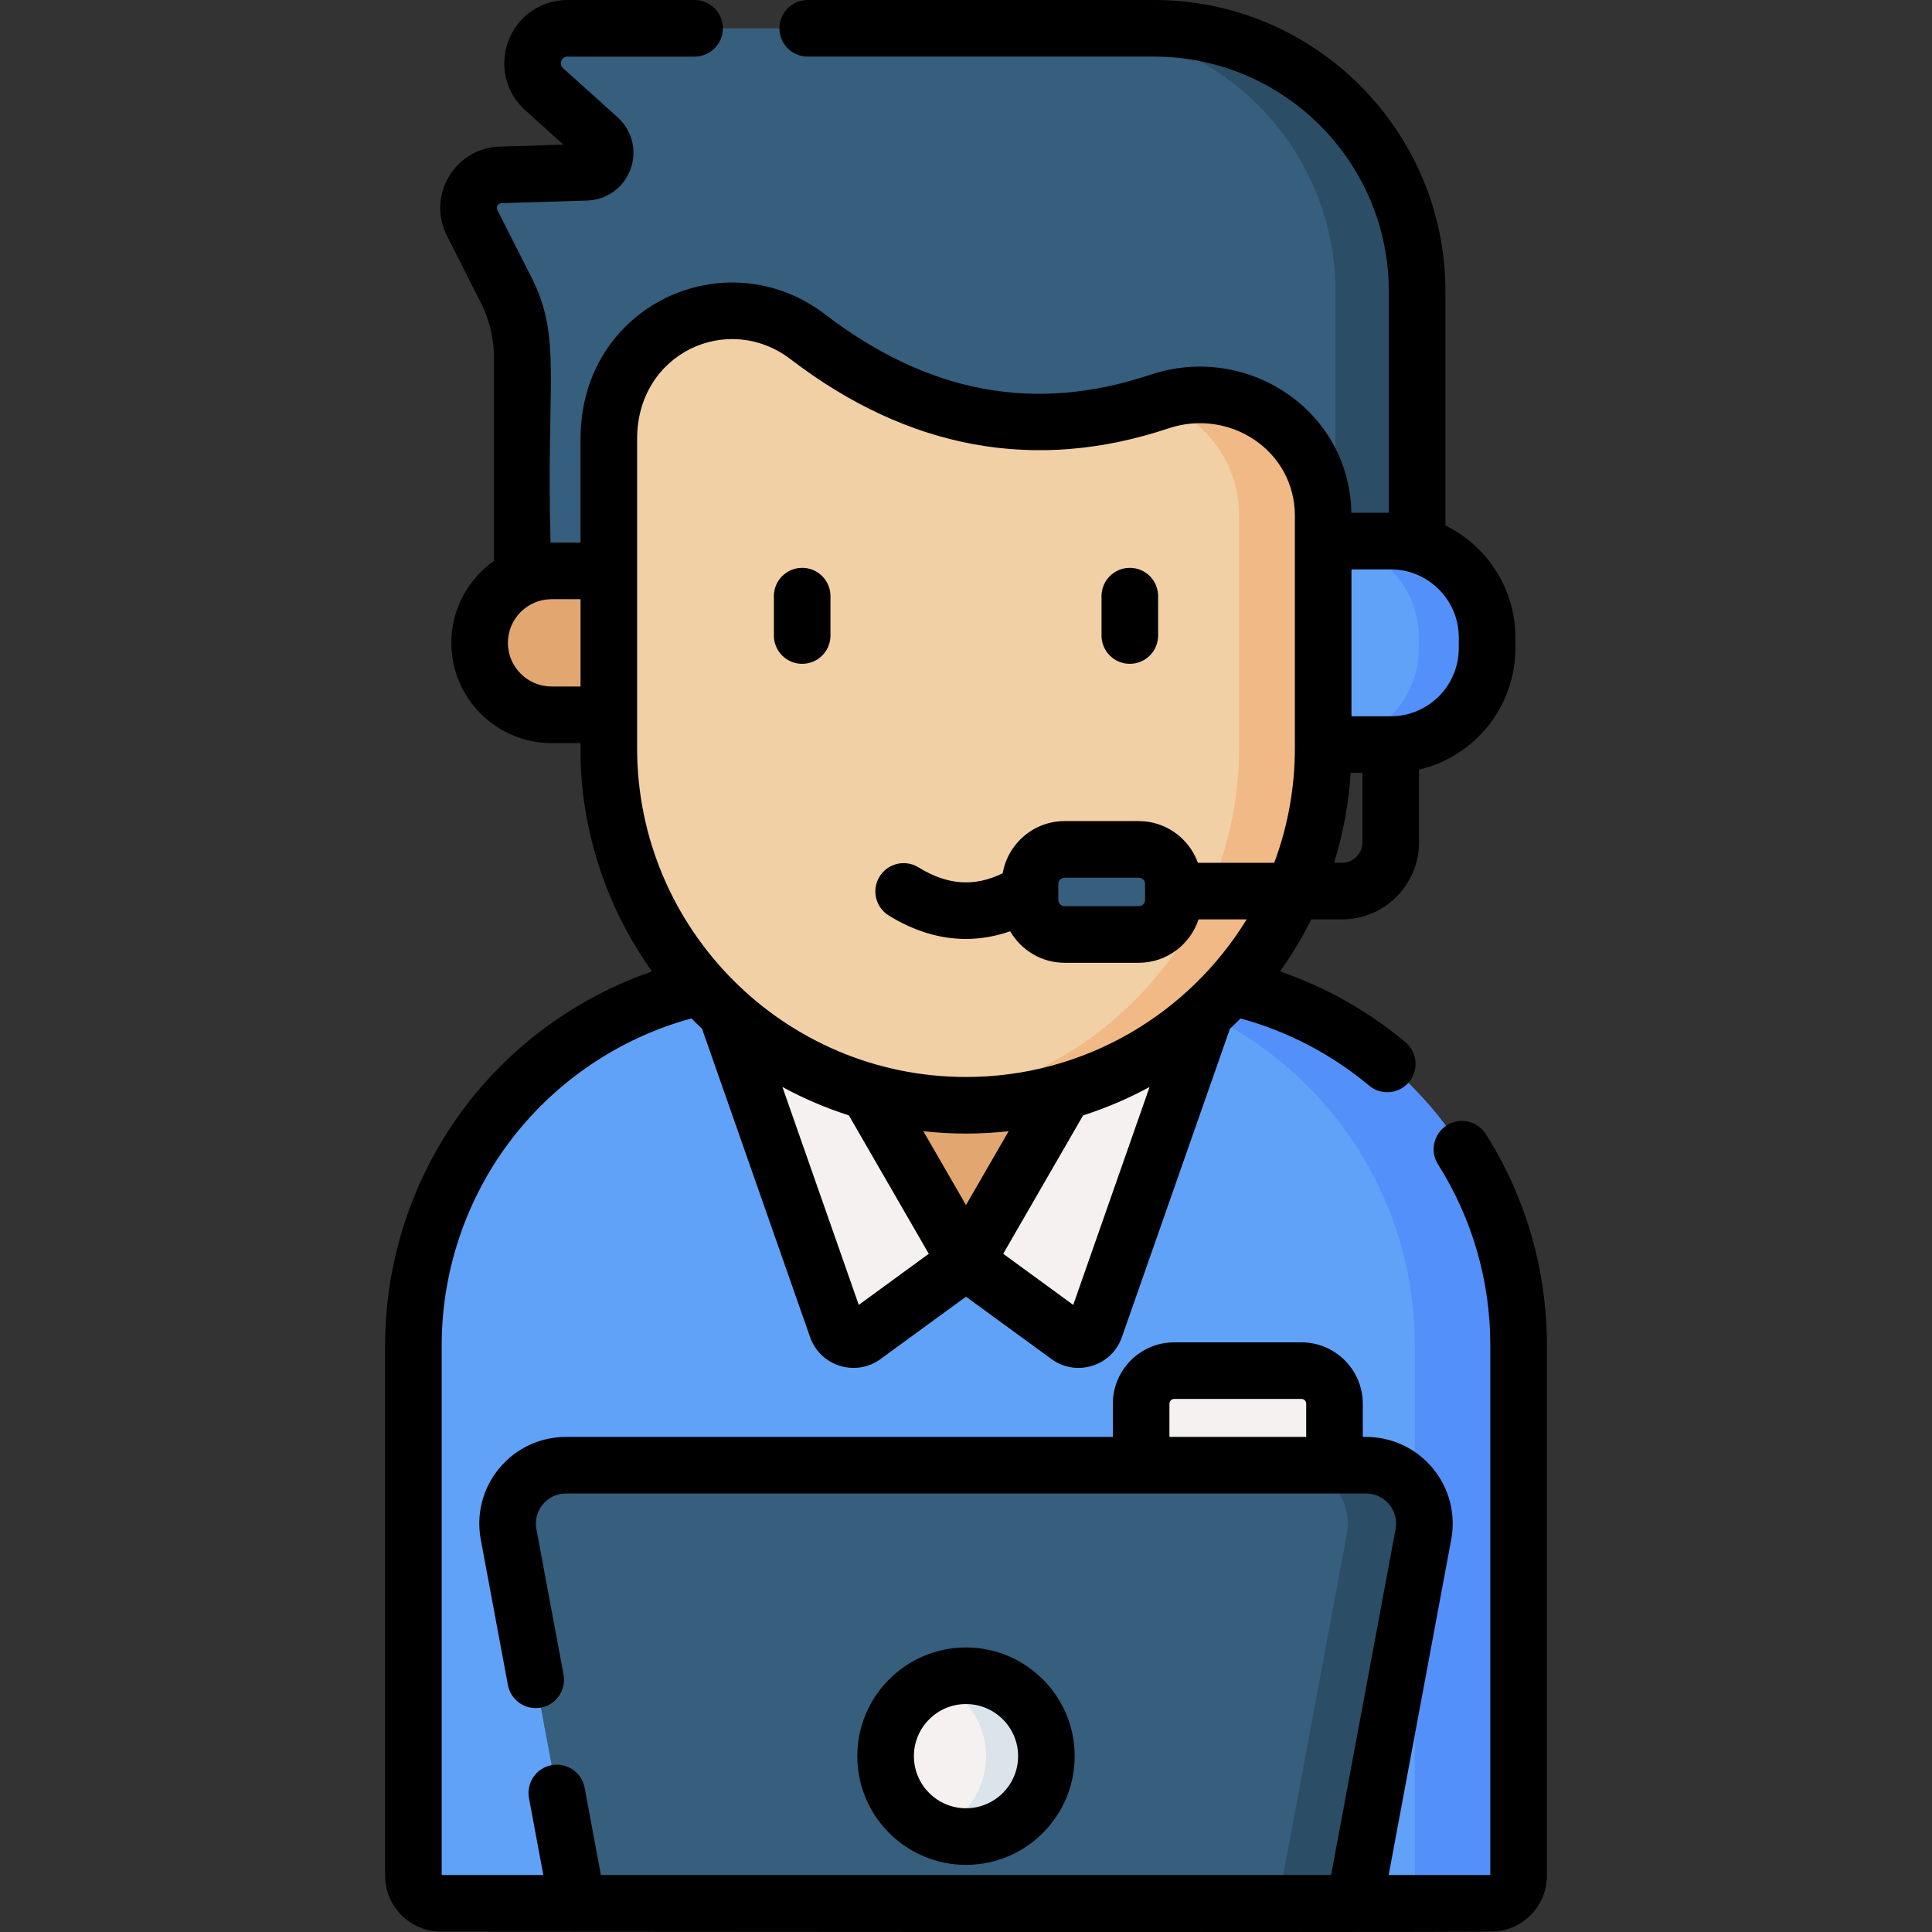 <svg id="Capa_1" enable-background="new 0 0 512.099 512.099" height="512" viewBox="0 0 512.099 512.099" width="512" xmlns="http://www.w3.org/2000/svg"><rect x="0" y="0" width="512.099" height="512.099" fill="#333333" stroke="none"/><g><path d="m132.69 46.35 22.699-.692c4.653-.142 6.757-5.884 3.298-8.999l-14.455-13.014c-6.308-5.678-2.29-16.145 6.198-16.145h57.711 97.765c38.504 0 69.718 31.214 69.718 69.718v98.446h-237.201v-80.922c0-6.224-1.467-12.361-4.281-17.912l-9.002-17.757c-2.903-5.726 1.133-12.527 7.55-12.723z" fill="#365e7d"/><path d="m305.906 7.5h-21.66c38.504 0 69.718 31.214 69.718 69.718v98.446h21.66v-98.446c0-38.504-31.214-69.718-69.718-69.718z" fill="#2b4d66"/><path d="m395.185 504.5h-278.272c-4.053 0-7.338-3.285-7.338-7.338v-140.61c0-53.704 43.536-97.24 97.24-97.24h98.468c53.704 0 97.24 43.536 97.24 97.24v140.61c0 4.053-3.285 7.338-7.338 7.338z" fill="#61a2f9"/><path d="m305.283 259.313h-27.526c53.704 0 97.24 43.536 97.24 97.24v147.947h20.188c4.053 0 7.338-3.285 7.338-7.338v-140.61c0-53.704-43.536-97.239-97.24-97.239z" fill="#5490f9"/><g><path d="m256.049 334.418-27.084 19.765c-2.529 1.846-6.122.728-7.157-2.227l-32.96-94.069 19.752-19.328 13.368 36.829z" fill="#f6f1f1"/><path d="m256.049 334.418 27.084 19.765c2.529 1.846 6.122.728 7.157-2.227l32.96-94.069-19.752-19.328-13.368 36.829z" fill="#f6f1f1"/><path d="m256.049 334.418 34.081-59.03h-68.162z" fill="#e2a770"/></g><path d="m256.049 292.969c-52.287 0-94.674-42.387-94.674-94.674v-81.98c0-6.754 1.83-13.018 4.99-18.371 9.852-16.689 32.365-20.445 47.759-8.671 28.249 21.606 59.114 28.564 93.26 17.145 20.436-6.834 42.336 7.165 43.303 28.692.024.545.037 1.092.037 1.642v61.544c0 52.286-42.388 94.673-94.675 94.673z" fill="#f1d0a5"/><g><path d="m350.687 135.11c-.967-21.527-22.867-35.526-43.303-28.692-.177.059-.354.111-.531.169 11.813 4.165 20.926 14.812 21.542 28.523.024.545.037 1.092.037 1.642v61.544c0 48.516-36.495 88.501-83.528 94.018 3.656.429 7.374.656 11.146.656 52.287 0 94.674-42.387 94.674-94.674v-61.544c0-.55-.013-1.097-.037-1.642z" fill="#f1b986"/></g><path d="m161.375 189.461h-15.18c-10.531 0-19.069-8.537-19.069-19.068 0-10.531 8.537-19.068 19.069-19.068h15.18z" fill="#e2a770"/><path d="m350.723 197.364h17.901c14.106 0 25.542-11.435 25.542-25.542v-2.86c0-14.106-11.435-25.542-25.542-25.542h-17.901z" fill="#61a2f9"/><path d="m368.625 143.421h-17.901v.005c14.012.11 25.337 11.499 25.337 25.536v2.86c0 14.038-11.326 25.426-25.337 25.537v.005h17.901c14.106 0 25.542-11.435 25.542-25.542v-2.86c-.001-14.106-11.436-25.541-25.542-25.541z" fill="#5490f9"/><path d="m301.834 247.697h-19.634c-5.073 0-9.186-4.113-9.186-9.186v-4.184c0-5.073 4.113-9.186 9.186-9.186h19.634c5.073 0 9.186 4.113 9.186 9.186v4.184c0 5.073-4.113 9.186-9.186 9.186z" fill="#365e7d"/><path d="m359.034 504.63h-205.97l-18.258-97.952c-1.774-9.519 5.53-18.31 15.213-18.31h212.061c9.683 0 16.987 8.792 15.213 18.31z" fill="#365e7d"/><path d="m362.08 388.368h-20.31c9.683 0 16.987 8.792 15.213 18.31l-18.258 97.952h20.31l18.258-97.952c1.774-9.518-5.531-18.31-15.213-18.31z" fill="#2b4d66"/><circle cx="256.049" cy="465.49" fill="#f6f1f1" r="21.31"/><path d="m256.049 444.181c-2.833 0-5.531.564-8.004 1.568 7.799 3.166 13.305 10.805 13.305 19.741s-5.506 16.575-13.305 19.741c2.473 1.004 5.171 1.568 8.004 1.568 11.769 0 21.31-9.541 21.31-21.31s-9.541-21.308-21.31-21.308z" fill="#dae4ea"/><path d="m353.724 388.368h-51.252v-16.294c0-4.845 3.927-8.772 8.772-8.772h33.708c4.845 0 8.772 3.927 8.772 8.772z" fill="#f6f1f1"/><g><path d="m393.84 300.609c-2.214-3.501-6.849-4.543-10.348-2.326-3.5 2.215-4.542 6.848-2.326 10.348 9.065 14.324 13.857 30.896 13.857 47.922v140.447h-26.938l16.58-88.947c1.255-6.736-.536-13.622-4.915-18.893-4.379-5.27-10.819-8.292-17.671-8.292h-.856v-8.795c0-8.972-7.3-16.271-16.271-16.271h-33.708c-8.973 0-16.272 7.3-16.272 16.271v8.795h-144.953c-6.852 0-13.293 3.022-17.672 8.293s-6.17 12.156-4.914 18.892l7.191 38.576c.76 4.073 4.684 6.763 8.747 5.999 4.072-.759 6.758-4.676 5.999-8.747l-7.191-38.576c-.436-2.338.186-4.729 1.706-6.558 1.52-1.83 3.756-2.879 6.134-2.879h212.061c2.378 0 4.613 1.049 6.133 2.878 1.521 1.83 2.143 4.221 1.707 6.559l-17.093 91.695h-193.555l-4.313-23.132c-.76-4.072-4.684-6.757-8.747-5.999-4.072.759-6.758 4.676-5.999 8.747l3.8 20.384h-26.938v-140.447c0-20.544 7.119-40.621 20.045-56.532 11.87-14.612 28.143-25.18 46.163-30.076.917.931 1.851 1.845 2.803 2.741l28.645 81.75c2.691 7.686 12.08 10.603 18.656 5.806l22.662-16.539 22.662 16.538c6.557 4.787 15.952 1.919 18.657-5.804l28.643-81.75c.95-.894 1.883-1.807 2.799-2.736 12.446 3.382 24.159 9.482 34.083 17.801 1.405 1.178 3.114 1.752 4.814 1.752 2.142 0 4.269-.912 5.752-2.682 2.66-3.175 2.244-7.905-.93-10.566-9.827-8.236-21.158-14.609-33.242-18.768 3.107-4.357 5.875-8.969 8.279-13.795h8.156c11.25 0 20.403-9.152 20.403-20.402v-19.295c14.616-3.407 25.541-16.533 25.541-32.173v-2.859c0-13.021-7.572-24.302-18.542-29.683v-62.063c0-42.578-34.64-77.218-77.218-77.218h-91.818c-4.143 0-7.5 3.357-7.5 7.5s3.357 7.5 7.5 7.5h91.818c34.307 0 62.218 27.911 62.218 62.218v58.703h-9.919c-.534-27.439-27.896-45.073-53.2-36.616-30.628 10.246-58.865 5.012-86.324-15.988-26.176-20.022-64.806-2.539-64.806 32.999v27.509h-7.681c-.091 0-.181.006-.271.007-1.187-43.056 3.119-54.194-5.091-70.393l-9.002-17.757c-.422-.835.154-1.805 1.089-1.835l22.699-.692c5.198-.158 9.714-3.415 11.504-8.299 1.79-4.883.45-10.288-3.416-13.771l-14.456-13.014c-1.216-1.094-.456-3.071 1.18-3.071h33.671c4.143 0 7.5-3.357 7.5-7.5s-3.357-7.5-7.5-7.5h-33.671c-6.999 0-13.142 4.222-15.649 10.757-2.508 6.533-.768 13.78 4.434 18.463l10.13 9.119-16.882.516c-5.593.17-10.636 3.145-13.491 7.956s-3.05 10.663-.52 15.654l9.001 17.756c2.271 4.479 3.471 9.501 3.471 14.521v53.93c-6.826 4.813-11.297 12.752-11.297 21.72 0 14.649 11.919 26.568 26.568 26.568h7.681c.176 1.097-2.25 30.824 18.942 60.533-18.419 6.342-34.943 17.809-47.338 33.067-15.092 18.577-23.403 42.014-23.403 65.991v140.609c0 8.182 6.656 14.838 14.838 14.838 15.168.008 249.939.218 278.272 0 8.182 0 14.838-6.656 14.838-14.838v-140.607c-.001-19.871-5.597-39.216-16.185-55.944zm-83.868 80.259v-8.795c0-.701.571-1.271 1.272-1.271h33.708c.701 0 1.271.57 1.271 1.271v8.795zm-82.347-34.992-20.236-57.755c5.578 3.034 11.472 5.558 17.613 7.521l21.183 36.69zm28.424-26.458-11.302-19.577c3.713.411 7.482.628 11.302.628s7.59-.218 11.302-.628zm28.425 26.458-18.561-13.544 21.183-36.69c6.141-1.963 12.035-4.487 17.613-7.521zm71.248-117.184h-2.115c2.374-7.602 3.874-15.585 4.399-23.828h3.118v18.426c.001 2.979-2.423 5.402-5.402 5.402zm30.944-56.87c0 9.948-8.093 18.042-18.041 18.042h-10.401v-38.943h10.401c9.948 0 18.041 8.094 18.041 18.042zm-240.472 10.139c-6.379 0-11.568-5.189-11.568-11.568s5.189-11.568 11.568-11.568h7.681v23.137h-7.681zm22.681-65.646c0-22.772 24.102-33.775 40.692-21.085 31.274 23.919 64.981 30.075 100.195 18.3 16.119-5.386 33.461 5.822 33.461 23.222v61.543c0 10.687-1.937 20.928-5.472 30.397h-20.231c-2.318-6.432-8.465-11.052-15.686-11.052h-19.634c-8.227 0-15.066 5.992-16.424 13.837-7.52 3.667-14.68 3.151-22.304-1.569-3.521-2.181-8.145-1.093-10.325 2.429-2.181 3.522-1.093 8.145 2.429 10.325 6.697 4.146 13.585 6.219 20.473 6.219 3.918 0 7.835-.695 11.718-2.036 2.889 4.984 8.27 8.352 14.433 8.352h19.634c7.391 0 13.666-4.835 15.852-11.505h12.757c-15.335 25.037-42.945 41.777-74.394 41.777-48.067 0-87.174-39.106-87.174-87.175zm134.645 122.196c0 .93-.756 1.687-1.686 1.687h-19.634c-.93 0-1.686-.757-1.686-1.687v-4.185c0-.93.756-1.686 1.686-1.686h19.634c.93 0 1.686.756 1.686 1.686z"/><path d="m212.626 175.954c4.143 0 7.5-3.357 7.5-7.5v-10.443c0-4.143-3.357-7.5-7.5-7.5s-7.5 3.357-7.5 7.5v10.443c0 4.143 3.357 7.5 7.5 7.5z"/><path d="m299.472 175.954c4.143 0 7.5-3.357 7.5-7.5v-10.443c0-4.143-3.357-7.5-7.5-7.5s-7.5 3.357-7.5 7.5v10.443c0 4.143 3.357 7.5 7.5 7.5z"/><path d="m284.858 465.49c0-15.886-12.924-28.81-28.81-28.81s-28.81 12.924-28.81 28.81 12.924 28.81 28.81 28.81 28.81-12.924 28.81-28.81zm-42.619 0c0-7.614 6.195-13.81 13.81-13.81 7.614 0 13.81 6.195 13.81 13.81s-6.195 13.81-13.81 13.81c-7.614 0-13.81-6.196-13.81-13.81z"/></g></g></svg>